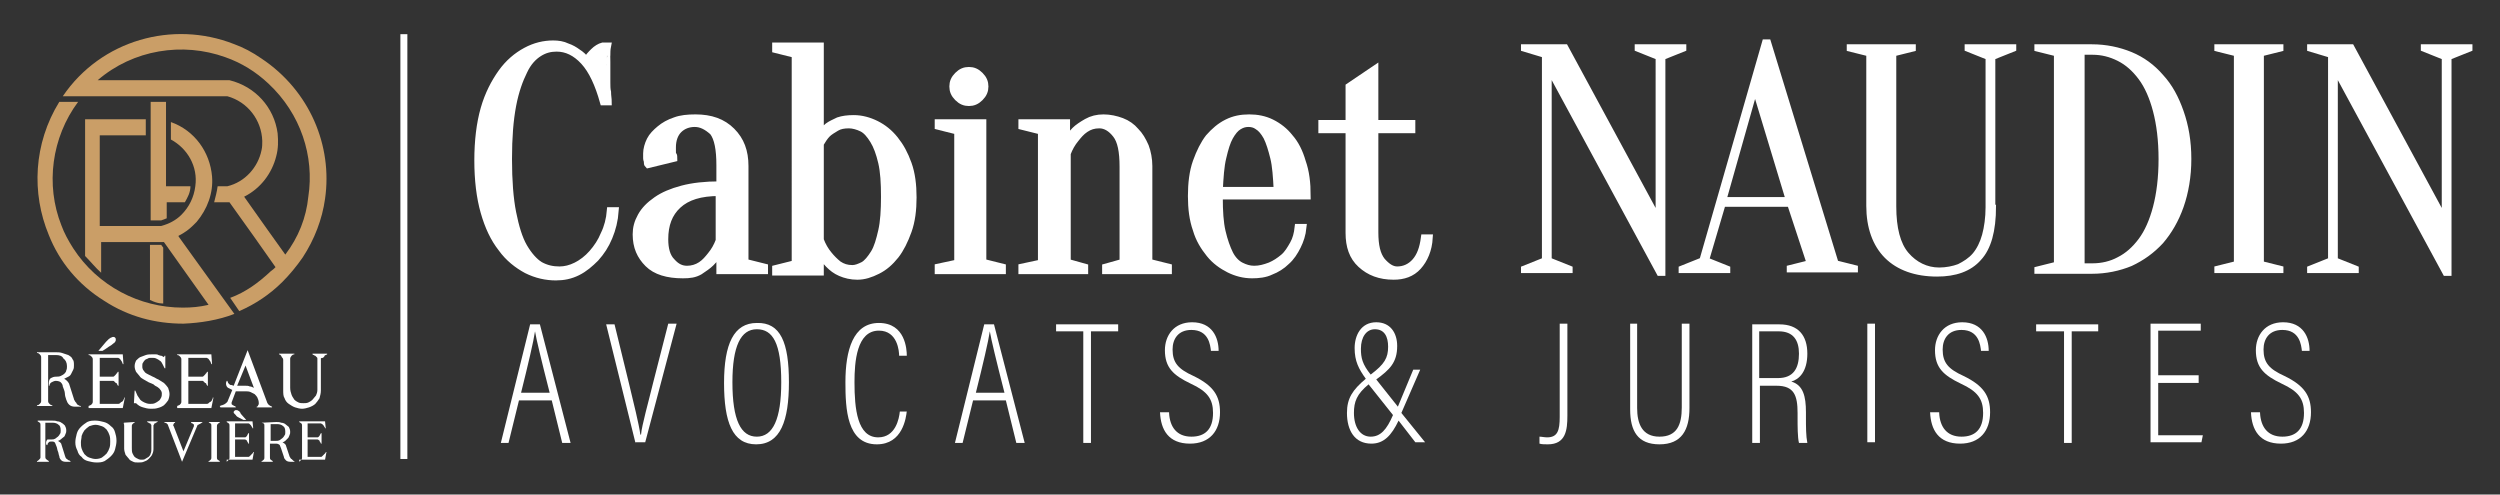 <?xml version="1.0" encoding="utf-8"?>
<!-- Generator: Adobe Illustrator 25.1.0, SVG Export Plug-In . SVG Version: 6.00 Build 0)  -->
<svg version="1.1" id="Calque_1" xmlns="http://www.w3.org/2000/svg" xmlns:xlink="http://www.w3.org/1999/xlink" x="0px" y="0px"
	 viewBox="0 0 358.4 70.9" style="enable-background:new 0 0 358.4 70.9;" xml:space="preserve">
<rect x="0" y="0" width="358.4" height="70.9" fill="#333333" stroke="none"/>
<style type="text/css">
	.st0{fill:#FFFFFF;}
	.st1{fill:#FFFFFF;stroke:#FFFFFF;stroke-miterlimit:10;}
	.st2{fill:#FFFFFF;stroke:#FFFFFF;stroke-width:0.5;stroke-miterlimit:10;}
	.st3{fill-rule:evenodd;clip-rule:evenodd;fill:#CA9E67;}
	.st4{fill:#CA9E67;}
	.st5{fill:none;stroke:#FFFFFF;stroke-miterlimit:10;}
</style>
<g>
	<path class="st0" d="M74.4,57.4l-1.5,6.1h-1.1l4.2-17h1.4l4.4,17h-1.2l-1.5-6.1H74.4z M78.8,56.3c-1.2-4.7-1.9-7.6-2.1-8.8h0
		c-0.2,1.4-1,4.8-2,8.8H78.8z"/>
	<path class="st0" d="M91.1,63.5l-4.2-17h1.2l2.1,8.6c0.6,2.5,1.4,5.7,1.6,7.2h0.1C92,61,93,57.5,93.6,55l2.2-8.6H97l-4.5,17H91.1z"
		/>
	<path class="st0" d="M113.1,54.8c0,5.5-1.2,8.9-4.7,8.9c-3.4,0-4.6-3.2-4.6-8.8c0-5.6,1.4-8.6,4.7-8.6
		C111.9,46.2,113.1,49.1,113.1,54.8z M105,54.8c0,5.4,1.2,7.8,3.5,7.8c2.3,0,3.5-2.5,3.5-7.8c0-5.6-1.2-7.6-3.5-7.6
		C106.2,47.2,105,49.6,105,54.8z"/>
	<path class="st0" d="M130,58.9c-0.1,1-0.6,4.8-4.3,4.8c-4.3,0-4.5-5.1-4.5-8.9c0-4.6,1.1-8.5,4.8-8.5c3.8,0,4,3.8,4,4.7h-1.1
		c0-0.6-0.2-3.6-2.9-3.6c-3.2,0-3.5,4.5-3.5,7.4c0,3.8,0.4,7.9,3.4,7.9c2.5,0,3-2.7,3.1-3.7H130z"/>
	<path class="st0" d="M139.5,57.4l-1.5,6.1h-1.1l4.2-17h1.4l4.4,17h-1.2l-1.5-6.1H139.5z M144,56.3c-1.2-4.7-1.9-7.6-2.1-8.8h0
		c-0.2,1.4-1,4.8-2,8.8H144z"/>
	<path class="st0" d="M155.3,47.5h-3.9v-1h8.9v1h-3.9v16h-1.1V47.5z"/>
	<path class="st0" d="M167.6,59.2c0.1,2,1.1,3.4,3.2,3.4c1.9,0,3.1-1,3.1-3.4c0-2-0.8-3.1-3.2-4.2c-2.5-1.2-3.7-2.3-3.7-4.8
		c0-2.1,1.3-4,3.9-4c2.9,0,3.8,2.2,3.8,4.1h-1.1c-0.1-0.8-0.3-3-2.8-3c-1.9,0-2.7,1.3-2.7,2.8c0,1.9,0.8,2.8,3,3.8
		c2.9,1.4,3.8,2.9,3.8,5.2c0,2.7-1.5,4.5-4.3,4.5c-3.1,0-4.2-2-4.3-4.5H167.6z"/>
	<path class="st0" d="M203.6,53l-2.7,6.2l3.4,4.2h-1.4l-2.4-3.1c-1,2.1-2.1,3.3-3.9,3.3c-2.4,0-3.5-1.9-3.5-4.4
		c0-2.1,0.8-3.3,2.7-4.9c-1-1.4-1.6-2.5-1.6-4.4c0-1.8,0.9-3.7,3.1-3.7c2,0,3,1.5,3,3.4c0,2.4-1.1,3.4-3,4.8l3.1,3.9l2.2-5.3H203.6z
		 M199.7,59.5l-3.5-4.4c-1.7,1.4-2.1,2.5-2.1,4.1c0,2,0.9,3.4,2.4,3.4C197.9,62.6,198.8,61.6,199.7,59.5z M195.1,50
		c0,1.3,0.2,2.2,1.4,3.7c2-1.5,2.5-2.4,2.5-4c0-1.4-0.5-2.5-1.9-2.5C195.9,47.2,195.1,48.3,195.1,50z"/>
	<path class="st0" d="M224.7,59.6c0,2-0.2,4.1-2.8,4.1c-0.4,0-0.9,0-1.2-0.1v-1c0.3,0,0.7,0.1,1.1,0.1c1.5,0,1.8-1,1.8-2.9V46.4h1.1
		V59.6z"/>
	<path class="st0" d="M234.7,46.4v12.1c0,2.2,0.7,4.1,3.2,4.1c2.5,0,3.2-1.7,3.2-4.2V46.4h1.1v12.1c0,3.1-1.1,5.2-4.3,5.2
		c-3.1,0-4.2-1.9-4.2-5V46.4H234.7z"/>
	<path class="st0" d="M252.3,55.3v8.2h-1.1v-17h3.9c2.7,0,4,1.6,4,4.2s-1.2,3.7-2.3,4c1.7,0.5,2.1,2.1,2.1,4.4v0.7
		c0,1.4,0,2.7,0.2,3.7h-1.2c-0.2-0.8-0.2-2.4-0.2-3.7v-0.6c0-2.5-0.5-3.9-3-3.9H252.3z M252.3,54.2h2.6c2.2,0,3-1.4,3-3.5
		c0-1.9-0.8-3.2-2.9-3.2h-2.8V54.2z"/>
	<path class="st0" d="M268.8,46.4v17h-1.1v-17H268.8z"/>
	<path class="st0" d="M278,59.2c0.1,2,1.1,3.4,3.2,3.4c1.9,0,3.1-1,3.1-3.4c0-2-0.8-3.1-3.2-4.2c-2.5-1.2-3.7-2.3-3.7-4.8
		c0-2.1,1.3-4,3.9-4c2.9,0,3.8,2.2,3.8,4.1H284c-0.1-0.8-0.3-3-2.8-3c-1.9,0-2.7,1.3-2.7,2.8c0,1.9,0.8,2.8,3,3.8
		c2.9,1.4,3.8,2.9,3.8,5.2c0,2.7-1.5,4.5-4.3,4.5c-3.1,0-4.2-2-4.3-4.5H278z"/>
	<path class="st0" d="M295.8,47.5h-3.9v-1h8.9v1H297v16h-1.1V47.5z"/>
	<path class="st0" d="M315.2,54.9h-5.8v7.5h6.4l-0.2,1h-7.3v-17h7.2v1h-6.1v6.4h5.8V54.9z"/>
	<path class="st0" d="M324,59.2c0.1,2,1.1,3.4,3.2,3.4c1.9,0,3.1-1,3.1-3.4c0-2-0.8-3.1-3.2-4.2c-2.5-1.2-3.7-2.3-3.7-4.8
		c0-2.1,1.3-4,3.9-4c2.9,0,3.8,2.2,3.8,4.1h-1.1c-0.1-0.8-0.3-3-2.8-3c-1.9,0-2.7,1.3-2.7,2.8c0,1.9,0.8,2.8,3,3.8
		c2.9,1.4,3.8,2.9,3.8,5.2c0,2.7-1.5,4.5-4.3,4.5c-3.1,0-4.2-2-4.3-4.5H324z"/>
</g>
<g>
	<path class="st1" d="M79.8,6.9c-0.9,0-1.7,0.2-2.5,0.7c-0.8,0.5-1.6,1.3-2.2,2.6c-0.6,1.2-1.2,2.8-1.6,4.9s-0.6,4.6-0.6,7.7
		s0.2,5.7,0.6,7.7c0.4,2,0.9,3.7,1.6,4.9c0.7,1.2,1.5,2.1,2.3,2.6c0.9,0.5,1.8,0.7,2.8,0.7c0.8,0,1.6-0.2,2.4-0.6
		c0.8-0.4,1.6-1,2.3-1.8c0.7-0.8,1.3-1.7,1.7-2.7c0.5-1,0.8-2.2,0.9-3.4h0.7c-0.1,1.4-0.4,2.6-0.9,3.8c-0.5,1.2-1.1,2.1-1.9,3
		c-0.8,0.8-1.6,1.5-2.6,2c-1,0.5-2,0.7-3.1,0.7c-1.4,0-2.8-0.3-4.2-1c-1.3-0.7-2.6-1.7-3.6-3.1c-1.1-1.4-1.9-3.1-2.5-5.2
		c-0.6-2.1-0.9-4.6-0.9-7.4s0.3-5.3,0.9-7.4c0.6-2.1,1.5-3.8,2.5-5.2s2.2-2.4,3.5-3.1c1.3-0.7,2.6-1,3.9-1c0.7,0,1.4,0.1,2,0.4
		c0.6,0.2,1.1,0.5,1.5,0.8c0.5,0.3,0.9,0.7,1.3,1.2c0.2-0.5,0.6-0.9,1-1.3c0.4-0.4,0.9-0.7,1.3-0.8h0.7c-0.1,0.5-0.1,0.9-0.1,1.4
		C87,8,87,8.5,87,8.9s0,0.9,0,1.4c0,0.5,0,1,0,1.5c0,0.5,0,1,0.1,1.4c0,0.5,0.1,1,0.1,1.4h-0.7c-0.7-2.5-1.6-4.5-2.8-5.8
		C82.5,7.5,81.2,6.9,79.8,6.9z"/>
	<path class="st1" d="M99.6,17.7c-0.9,0-1.7,0.3-2.3,0.9c-0.6,0.6-0.9,1.5-0.9,2.5c0,0.2,0,0.5,0,0.6c0,0.2,0,0.4,0.1,0.5
		s0.1,0.3,0.1,0.5l-3.7,0.9c-0.1-0.1-0.1-0.2-0.1-0.4c0-0.2-0.1-0.3-0.1-0.5c0-0.2,0-0.4,0-0.7c0-0.6,0.2-1.3,0.5-1.9
		c0.3-0.6,0.8-1.1,1.4-1.6c0.6-0.5,1.3-0.9,2.2-1.2c0.8-0.3,1.8-0.4,2.9-0.4c2.2,0,3.9,0.6,5.2,1.9c1.3,1.3,1.9,2.9,1.9,5v13.8
		l2.8,0.7v0.5h-6.4v-2.8c-0.3,0.6-0.8,1.2-1.3,1.7c-0.4,0.4-1,0.8-1.6,1.2c-0.7,0.4-1.4,0.5-2.4,0.5c-2.2,0-3.9-0.5-5-1.6
		s-1.7-2.4-1.7-4.2c0-0.9,0.2-1.7,0.7-2.6c0.5-0.9,1.2-1.6,2.2-2.3s2.2-1.2,3.7-1.6c1.5-0.4,3.3-0.6,5.4-0.6v-2.8
		c0-2.3-0.3-3.9-1-4.8C101.3,18.1,100.5,17.7,99.6,17.7z M103.1,27.6c-2.7,0-4.6,0.6-5.9,1.8c-1.3,1.2-1.9,2.8-1.9,4.9
		c0,1.4,0.3,2.5,1,3.2c0.7,0.8,1.4,1.1,2.2,1.1c0.7,0,1.4-0.2,2-0.6c0.6-0.4,1-0.9,1.4-1.4c0.5-0.6,0.9-1.3,1.2-2.1V27.6z"/>
	<path class="st1" d="M122.4,17c1.1,0,2.2,0.3,3.2,0.8c1,0.5,1.9,1.2,2.7,2.2c0.8,1,1.4,2.1,1.9,3.5c0.5,1.4,0.7,3,0.7,4.8
		c0,1.8-0.2,3.4-0.7,4.8c-0.5,1.4-1.1,2.6-1.8,3.5c-0.8,1-1.6,1.7-2.6,2.2s-1.9,0.8-2.9,0.8c-0.9,0-1.7-0.2-2.4-0.5
		s-1.2-0.7-1.7-1.2c-0.5-0.5-0.9-1.1-1.2-1.7v2.8h-6.4v-0.5l2.8-0.7V7.8l-2.8-0.7V6.6h6.4v12.7c0.3-0.4,0.6-0.8,1.1-1.2
		c0.4-0.3,0.9-0.5,1.5-0.8C120.8,17.1,121.5,17,122.4,17z M121.7,17.9c-0.7,0-1.3,0.1-1.8,0.4c-0.5,0.3-1,0.6-1.3,0.9
		c-0.4,0.4-0.7,0.9-1,1.4v13.8c0.3,0.8,0.7,1.5,1.2,2.1c0.4,0.5,0.9,1,1.4,1.4c0.6,0.4,1.2,0.6,2,0.6c0.5,0,1-0.2,1.6-0.5
		c0.5-0.3,1-0.9,1.5-1.7s0.8-1.9,1.1-3.2c0.3-1.3,0.4-3,0.4-4.9c0-2-0.1-3.6-0.4-4.9c-0.3-1.3-0.7-2.4-1.2-3.2
		c-0.5-0.8-1-1.4-1.6-1.7C123,18.1,122.3,17.9,121.7,17.9z"/>
	<path class="st1" d="M137.3,37.7V18.8l-2.8-0.7v-0.5h6.4v20l2.8,0.7v0.5h-9.2v-0.5L137.3,37.7z M141.2,12.4c0,0.6-0.2,1.1-0.7,1.6
		c-0.5,0.5-1,0.7-1.6,0.7c-0.6,0-1.1-0.2-1.6-0.7c-0.5-0.5-0.7-1-0.7-1.6c0-0.6,0.2-1.1,0.7-1.6c0.5-0.5,1-0.7,1.6-0.7
		c0.6,0,1.1,0.2,1.6,0.7C141,11.3,141.2,11.8,141.2,12.4z"/>
	<path class="st1" d="M149.3,37.7V18.8l-2.8-0.7v-0.5h6.4v2.8c0.3-0.6,0.7-1.2,1.2-1.7c0.4-0.4,1-0.8,1.7-1.2
		c0.7-0.4,1.5-0.6,2.4-0.6s1.8,0.2,2.6,0.5c0.8,0.3,1.5,0.8,2,1.4c0.6,0.6,1,1.3,1.4,2.2c0.3,0.8,0.5,1.8,0.5,2.8v13.8l2.8,0.7v0.5
		h-9v-0.5l2.5-0.7V23.9c0-2.2-0.3-3.7-1-4.6c-0.7-0.9-1.5-1.4-2.4-1.4c-0.8,0-1.4,0.2-2,0.6c-0.6,0.4-1,0.9-1.4,1.4
		c-0.5,0.6-0.9,1.3-1.2,2.1v15.6l2.5,0.7v0.5h-9v-0.5L149.3,37.7z"/>
	<path class="st1" d="M174.8,28.3c0,2,0.1,3.6,0.4,4.9c0.3,1.3,0.7,2.4,1.1,3.2s1,1.4,1.6,1.7c0.6,0.3,1.2,0.5,1.9,0.5
		c0.8,0,1.5-0.2,2.3-0.5c0.7-0.3,1.3-0.7,1.9-1.2s1-1.2,1.4-1.9c0.4-0.7,0.6-1.5,0.7-2.4h0.7c-0.1,1-0.4,1.9-0.8,2.7
		s-0.9,1.6-1.6,2.2c-0.6,0.6-1.4,1.1-2.2,1.4c-0.8,0.4-1.8,0.5-2.7,0.5c-1.2,0-2.3-0.3-3.3-0.8c-1-0.5-2-1.2-2.8-2.2
		c-0.8-1-1.5-2.1-1.9-3.5c-0.5-1.4-0.7-3-0.7-4.8c0-1.8,0.2-3.5,0.7-4.9c0.5-1.4,1.1-2.6,1.8-3.5c0.8-0.9,1.6-1.6,2.6-2.1
		c1-0.5,2-0.7,3.2-0.7c1.1,0,2.2,0.2,3.2,0.7c1,0.5,1.9,1.2,2.6,2.1c0.8,0.9,1.4,2.1,1.8,3.5c0.5,1.4,0.7,3,0.7,4.9H174.8z
		 M179,17.7c-0.5,0-0.9,0.1-1.4,0.4s-0.9,0.8-1.3,1.5c-0.4,0.7-0.7,1.7-1,3c-0.3,1.2-0.4,2.8-0.5,4.7h8.3c-0.1-1.9-0.2-3.5-0.5-4.7
		s-0.6-2.2-1-3c-0.4-0.7-0.8-1.2-1.3-1.5C179.9,17.8,179.4,17.7,179,17.7z"/>
	<path class="st1" d="M202.4,17.7v0.9h-5.3v14.7c0,1.9,0.3,3.2,1,4.1c0.7,0.8,1.4,1.3,2.2,1.3c1,0,1.9-0.4,2.6-1.2
		c0.7-0.8,1.1-1.9,1.3-3.4h0.7c-0.1,1.7-0.7,3.1-1.6,4.1c-0.9,1-2.1,1.4-3.5,1.4c-2,0-3.5-0.6-4.7-1.7c-1.2-1.1-1.7-2.6-1.7-4.5
		V18.6h-3.9v-0.9h3.9v-5.3l3.7-2.5v7.8H202.4z"/>
	<path class="st2" d="M237.6,8.3l-3-1.2V6.6h6.9v0.5l-3,1.2v31h-0.7l-15.6-28.8v26.7l3,1.2v0.5h-6.9v-0.5l3-1.2V8l-3-0.9V6.6h6.2
		l13.1,24.2V8.3z"/>
	<path class="st2" d="M256.5,29.4h-9.4l-2.3,7.8l3,1.2v0.5h-6.9v-0.5l3-1.2l9-31.3h0.7l9.7,31.7l2.8,0.7v0.5h-9.7v-0.5l2.8-0.7
		L256.5,29.4z M247.3,28.5h8.9l-4.6-15.2L247.3,28.5z"/>
	<path class="st2" d="M285.9,29.6c0,3.5-0.7,6-2.1,7.5c-1.4,1.6-3.5,2.3-6.1,2.3c-3.1,0-5.6-0.9-7.3-2.6c-1.7-1.7-2.6-4.2-2.6-7.3
		V7.8L265,7.1V6.6h9.4v0.5l-2.8,0.7v21.8c0,3.1,0.6,5.4,1.8,6.8s2.8,2.2,4.6,2.2c1,0,2-0.2,2.8-0.5c0.8-0.4,1.6-0.9,2.2-1.6
		c0.6-0.7,1.1-1.7,1.4-2.8c0.3-1.1,0.5-2.5,0.5-4V8.3l-3-1.2V6.6h6.9v0.5l-3,1.2V29.6z"/>
	<path class="st2" d="M299.9,6.6c2,0,3.9,0.4,5.6,1.1c1.7,0.7,3.2,1.8,4.4,3.2c1.3,1.4,2.2,3.1,2.9,5.1c0.7,2,1.1,4.2,1.1,6.8
		c0,2.5-0.4,4.8-1.1,6.8c-0.7,2-1.7,3.7-2.9,5.1c-1.3,1.4-2.7,2.4-4.4,3.2c-1.7,0.7-3.6,1.1-5.6,1.1h-8v-0.5l2.8-0.7V7.8l-2.8-0.7
		V6.6H299.9z M298.6,7.6v30.4h1.4c1.3,0,2.6-0.3,3.7-0.9c1.2-0.6,2.2-1.5,3.1-2.7s1.6-2.8,2.1-4.7c0.5-1.9,0.8-4.2,0.8-6.9
		s-0.3-5-0.8-6.9c-0.5-1.9-1.2-3.5-2.1-4.7c-0.9-1.2-1.9-2.1-3.1-2.7c-1.2-0.6-2.4-0.9-3.7-0.9H298.6z"/>
	<path class="st2" d="M324.3,37.7l2.8,0.7v0.5h-9.4v-0.5l2.8-0.7V7.8l-2.8-0.7V6.6h9.4v0.5l-2.8,0.7V37.7z"/>
	<path class="st2" d="M350.3,8.3l-3-1.2V6.6h6.9v0.5l-3,1.2v31h-0.7l-15.6-28.8v26.7l3,1.2v0.5H331v-0.5l3-1.2V8l-3-0.9V6.6h6.2
		l13.1,24.2V8.3z"/>
</g>
<g>
	<g>
		<g>
			<path class="st0" d="M5.9,57.5v-6.3c0-0.2-0.1-0.3-0.2-0.4c-0.1-0.1-0.2-0.2-0.4-0.2v-0.1H8c0.3,0,0.6,0,0.9,0.1
				c0.3,0.1,0.6,0.2,0.9,0.3c0.3,0.2,0.5,0.3,0.6,0.6c0.2,0.2,0.2,0.5,0.2,0.9c0,0.2,0,0.4-0.1,0.6s-0.2,0.4-0.3,0.6S10,53.9,9.8,54
				c-0.2,0.1-0.4,0.2-0.6,0.3c0.2,0.1,0.3,0.2,0.4,0.3c0.1,0.1,0.2,0.2,0.3,0.4l0.7,2.2c0,0.1,0.1,0.2,0.2,0.4
				c0.1,0.1,0.2,0.2,0.2,0.3c0.1,0.1,0.2,0.2,0.3,0.2c0.1,0.1,0.2,0.1,0.3,0.1v0.1h-0.9c-0.3,0-0.6-0.1-0.8-0.3
				c-0.2-0.2-0.3-0.4-0.4-0.7c-0.1-0.3-0.2-0.6-0.2-0.9S9.1,55.7,9,55.4C9,55.2,8.9,55,8.7,54.8c-0.1-0.1-0.4-0.2-0.7-0.2
				c-0.2,0-0.4,0.1-0.6,0.2c-0.2,0.1-0.3,0.3-0.3,0.5l-0.1,0C7,55.2,7,55.1,7,54.9c0-0.3,0.1-0.6,0.3-0.7C7.5,54.1,7.7,54,8,54
				c0.2,0,0.5,0,0.7-0.1c0.2-0.1,0.4-0.2,0.5-0.3s0.3-0.3,0.3-0.5c0.1-0.2,0.1-0.4,0.1-0.6c0-0.5-0.2-0.9-0.5-1.1
				C8.9,51,8.5,50.9,8,50.9H6.9v6.6c0,0.2,0.1,0.3,0.2,0.4c0.1,0.1,0.2,0.2,0.4,0.2v0.1H5.3v-0.1c0.2,0,0.3-0.1,0.4-0.2
				C5.8,57.8,5.9,57.7,5.9,57.5z"/>
			<path class="st0" d="M12.7,58.3v-0.1c0.2-0.1,0.3-0.1,0.4-0.2c0.1-0.1,0.2-0.2,0.2-0.4v-6.1c0-0.2-0.1-0.3-0.2-0.4
				c-0.1-0.1-0.2-0.2-0.4-0.2v-0.1h4.9l0.1,1.4h-0.1c0-0.1-0.1-0.2-0.1-0.3c-0.1-0.1-0.1-0.2-0.2-0.3c-0.1-0.1-0.1-0.2-0.2-0.2
				c-0.1-0.1-0.2-0.1-0.2-0.1h-2.6v2.7h1.9c0.1,0,0.1,0,0.2-0.1c0.1-0.1,0.1-0.1,0.2-0.2c0.1-0.1,0.1-0.2,0.2-0.2
				c0-0.1,0.1-0.2,0.1-0.2H17v2h-0.1c0-0.1-0.1-0.1-0.1-0.2c0-0.1-0.1-0.2-0.2-0.2c-0.1-0.1-0.1-0.1-0.2-0.2
				c-0.1-0.1-0.1-0.1-0.2-0.1h-1.9v3.3h2.6c0.1,0,0.2,0,0.3-0.1c0.1-0.1,0.2-0.2,0.3-0.2c0.1-0.1,0.2-0.2,0.2-0.3
				c0.1-0.1,0.1-0.2,0.1-0.3h0.1l-0.3,1.5H12.7z M14.7,50.3h-0.6l1.1-1.3c0.1-0.1,0.1-0.1,0.2-0.2c0.1-0.1,0.1-0.1,0.2-0.2
				c0.1-0.1,0.2-0.1,0.3-0.2c0.1,0,0.2-0.1,0.3-0.1c0.1,0,0.2,0,0.3,0.1c0.1,0.1,0.1,0.2,0.1,0.3c0,0.1,0,0.2-0.1,0.3
				c-0.1,0.1-0.1,0.2-0.2,0.2c-0.2,0.2-0.5,0.4-0.7,0.5C15.2,50,15,50.1,14.7,50.3z"/>
			<path class="st0" d="M19.3,57.8h-0.1l0.1-1.8h0.1c0.1,0.2,0.2,0.5,0.3,0.7s0.3,0.4,0.4,0.6c0.2,0.2,0.4,0.3,0.6,0.4
				c0.2,0.1,0.5,0.2,0.8,0.2c0.2,0,0.5,0,0.7-0.1c0.2-0.1,0.4-0.2,0.5-0.3c0.2-0.1,0.3-0.3,0.4-0.5c0.1-0.2,0.1-0.4,0.1-0.6
				c0-0.2-0.1-0.4-0.2-0.5c-0.1-0.2-0.3-0.3-0.4-0.4c-0.2-0.1-0.4-0.2-0.6-0.4c-0.2-0.1-0.5-0.2-0.7-0.3c-0.2-0.1-0.5-0.3-0.7-0.4
				c-0.2-0.1-0.5-0.3-0.6-0.5c-0.2-0.2-0.3-0.4-0.5-0.6c-0.1-0.2-0.2-0.5-0.2-0.8c0-0.3,0.1-0.6,0.2-0.8c0.2-0.2,0.4-0.4,0.6-0.5
				c0.3-0.1,0.5-0.2,0.8-0.3c0.3-0.1,0.6-0.1,0.9-0.1c0.2,0,0.4,0,0.5,0c0.1,0,0.3,0,0.4,0.1c0.1,0,0.2,0.1,0.4,0.1
				c0.1,0,0.2,0.1,0.4,0.2l0.1-0.2h0.1v1.8h-0.1c-0.1-0.2-0.2-0.4-0.3-0.6c-0.1-0.2-0.2-0.4-0.4-0.5c-0.1-0.1-0.3-0.2-0.5-0.3
				c-0.2-0.1-0.4-0.1-0.7-0.1c-0.2,0-0.4,0-0.5,0.1c-0.2,0.1-0.3,0.1-0.4,0.2c-0.1,0.1-0.2,0.2-0.3,0.4c-0.1,0.1-0.1,0.3-0.1,0.5
				c0,0.2,0,0.3,0.1,0.5c0.1,0.1,0.2,0.3,0.3,0.4c0.1,0.1,0.3,0.2,0.5,0.3c0.2,0.1,0.4,0.2,0.6,0.3c0.3,0.1,0.5,0.3,0.8,0.4
				c0.3,0.2,0.5,0.3,0.8,0.5c0.2,0.2,0.4,0.4,0.6,0.7c0.1,0.3,0.2,0.6,0.2,0.9s-0.1,0.7-0.2,0.9c-0.2,0.3-0.4,0.5-0.6,0.7
				c-0.3,0.2-0.5,0.3-0.9,0.4c-0.3,0.1-0.6,0.1-1,0.1c-0.4,0-0.8-0.1-1.1-0.2c-0.4-0.1-0.7-0.3-1-0.6L19.3,57.8z"/>
			<path class="st0" d="M25.4,58.3v-0.1c0.2-0.1,0.3-0.1,0.4-0.2c0.1-0.1,0.2-0.2,0.2-0.4v-6.1c0-0.2-0.1-0.3-0.2-0.4
				c-0.1-0.1-0.2-0.2-0.4-0.2v-0.1h4.9l0.1,1.4h-0.1c0-0.1-0.1-0.2-0.1-0.3c-0.1-0.1-0.1-0.2-0.2-0.3c-0.1-0.1-0.1-0.2-0.2-0.2
				c-0.1-0.1-0.2-0.1-0.2-0.1H27v2.7H29c0.1,0,0.1,0,0.2-0.1s0.1-0.1,0.2-0.2c0.1-0.1,0.1-0.2,0.2-0.2c0-0.1,0.1-0.2,0.1-0.2h0.1v2
				h-0.1c0-0.1-0.1-0.1-0.1-0.2c0-0.1-0.1-0.2-0.2-0.2c-0.1-0.1-0.1-0.1-0.2-0.2c-0.1-0.1-0.1-0.1-0.2-0.1H27v3.3h2.6
				c0.1,0,0.2,0,0.3-0.1c0.1-0.1,0.2-0.2,0.3-0.2c0.1-0.1,0.2-0.2,0.2-0.3c0.1-0.1,0.1-0.2,0.1-0.3h0.1l-0.3,1.5H25.4z"/>
			<path class="st0" d="M31.5,58.2L31.5,58.2c0.1,0,0.2-0.1,0.3-0.1c0.1,0,0.2-0.1,0.3-0.1c0.1-0.1,0.2-0.1,0.3-0.2
				c0.1-0.1,0.1-0.1,0.2-0.2l0.7-1.7c-0.2-0.1-0.4-0.2-0.6-0.3c-0.2-0.1-0.3-0.4-0.3-0.6c0-0.1,0-0.2,0.1-0.4h0.1
				c0,0.1,0.1,0.2,0.1,0.3c0.1,0.1,0.1,0.1,0.2,0.2c0.1,0.1,0.2,0.1,0.3,0.1c0.1,0,0.2,0.1,0.3,0.1l2-5.1l2.8,7.5
				c0,0.1,0.1,0.1,0.1,0.2c0.1,0.1,0.1,0.1,0.2,0.2c0.1,0,0.1,0.1,0.2,0.1c0.1,0,0.1,0.1,0.2,0.1l0,0.1h-2.2l0-0.1
				c0.1,0,0.2-0.1,0.2-0.2c0.1-0.1,0.1-0.2,0.1-0.3c0-0.3-0.1-0.6-0.2-0.8c-0.1-0.2-0.3-0.4-0.4-0.5c-0.2-0.1-0.4-0.2-0.6-0.3
				c-0.2-0.1-0.5-0.1-0.7-0.1c-0.3,0-0.5,0-0.7,0c-0.2,0-0.5,0-0.7,0l-0.6,1.6c0,0.1,0,0.1,0,0.2c0,0.1,0.1,0.1,0.2,0.2
				c0.1,0,0.1,0.1,0.2,0.1c0.1,0,0.1,0.1,0.2,0.1l0,0.1h-2.2L31.5,58.2z M36.4,55.6l-1.2-3.2L34,55.3c0.2,0,0.4,0,0.6,0
				c0.2,0,0.4,0,0.6,0c0.2,0,0.4,0,0.6,0.1C36,55.4,36.2,55.5,36.4,55.6z"/>
			<path class="st0" d="M40,50.8v-0.1h2.2v0.1c-0.2,0-0.3,0.1-0.4,0.2c-0.1,0.1-0.2,0.3-0.2,0.4v4.2c0,0.4,0.1,0.7,0.2,1
				s0.3,0.5,0.4,0.7c0.2,0.2,0.4,0.3,0.6,0.4c0.2,0.1,0.5,0.1,0.7,0.1c0.2,0,0.5,0,0.7-0.1c0.2-0.1,0.4-0.2,0.6-0.4
				c0.2-0.2,0.3-0.4,0.5-0.6c0.1-0.2,0.2-0.5,0.2-0.8v-4.5c0-0.1,0-0.1-0.1-0.2c-0.1-0.1-0.1-0.1-0.2-0.2C45.1,51,45,50.9,45,50.9
				c-0.1,0-0.2-0.1-0.2-0.1v-0.1h2.1v0.1c-0.1,0-0.1,0.1-0.2,0.1c-0.1,0-0.2,0.1-0.2,0.2c-0.1,0.1-0.1,0.1-0.2,0.2
				C46,51.3,46,51.4,46,51.4V56c0,0.4-0.1,0.7-0.2,1.1c-0.2,0.3-0.4,0.6-0.6,0.8s-0.6,0.4-0.9,0.5c-0.3,0.1-0.7,0.2-1,0.2
				c-0.3,0-0.7-0.1-1-0.2c-0.3-0.1-0.6-0.3-0.9-0.5c-0.3-0.2-0.5-0.5-0.6-0.8c-0.2-0.3-0.2-0.7-0.2-1.2v-4.3c0-0.2-0.1-0.3-0.2-0.4
				C40.3,50.9,40.1,50.8,40,50.8z"/>
		</g>
		<g>
			<path class="st0" d="M5.8,65.6v-4.7c0-0.1,0-0.2-0.1-0.3c-0.1-0.1-0.2-0.1-0.3-0.2v-0.1h2.1c0.2,0,0.5,0,0.7,0.1
				c0.2,0,0.5,0.1,0.6,0.2c0.2,0.1,0.4,0.3,0.5,0.4c0.1,0.2,0.2,0.4,0.2,0.7c0,0.2,0,0.3-0.1,0.5c-0.1,0.2-0.1,0.3-0.2,0.4
				S8.9,62.8,8.7,63c-0.1,0.1-0.3,0.2-0.4,0.2c0.1,0.1,0.2,0.1,0.3,0.2c0.1,0.1,0.2,0.2,0.2,0.3l0.5,1.6c0,0.1,0.1,0.2,0.1,0.3
				c0.1,0.1,0.1,0.2,0.2,0.2C9.7,65.9,9.8,66,9.9,66c0.1,0,0.1,0.1,0.2,0.1v0.1H9.4c-0.3,0-0.5-0.1-0.6-0.2
				c-0.1-0.1-0.3-0.3-0.3-0.6c-0.1-0.2-0.1-0.5-0.2-0.7c-0.1-0.2-0.1-0.5-0.2-0.7c-0.1-0.2-0.1-0.3-0.2-0.5s-0.3-0.2-0.5-0.2
				c-0.2,0-0.3,0-0.4,0.1c-0.1,0.1-0.2,0.2-0.2,0.4l-0.1,0c-0.1-0.1-0.1-0.2-0.1-0.3c0-0.2,0.1-0.4,0.2-0.5C7,63,7.2,63,7.4,63
				c0.2,0,0.3,0,0.5-0.1c0.1-0.1,0.3-0.2,0.4-0.3c0.1-0.1,0.2-0.2,0.3-0.4c0.1-0.1,0.1-0.3,0.1-0.5c0-0.4-0.1-0.7-0.3-0.8
				c-0.2-0.2-0.5-0.3-0.9-0.3H6.5v4.9c0,0.1,0,0.2,0.1,0.3C6.8,66,6.9,66,7,66.1v0.1H5.3v-0.1c0.1,0,0.2-0.1,0.3-0.2
				C5.7,65.8,5.8,65.7,5.8,65.6z"/>
			<path class="st0" d="M10.8,63.4c0-0.4,0.1-0.8,0.2-1.2c0.1-0.4,0.3-0.7,0.6-1c0.3-0.3,0.6-0.5,0.9-0.7c0.4-0.2,0.8-0.2,1.2-0.2
				c0.4,0,0.8,0.1,1.2,0.2c0.4,0.1,0.7,0.3,1,0.6c0.3,0.2,0.5,0.5,0.6,0.9c0.1,0.3,0.2,0.7,0.2,1.2c0,0.4-0.1,0.8-0.2,1.2
				c-0.1,0.4-0.3,0.7-0.6,1c-0.3,0.3-0.6,0.5-0.9,0.7c-0.4,0.2-0.8,0.2-1.2,0.2c-0.4,0-0.8-0.1-1.2-0.2c-0.4-0.1-0.7-0.3-0.9-0.6
				c-0.3-0.2-0.5-0.5-0.6-0.9C10.9,64.2,10.8,63.9,10.8,63.4z M11.6,63.4c0,0.3,0,0.6,0.1,0.9c0.1,0.3,0.2,0.5,0.4,0.8
				c0.2,0.2,0.4,0.4,0.7,0.5c0.3,0.1,0.6,0.2,0.9,0.2c0.4,0,0.7-0.1,0.9-0.2c0.3-0.2,0.5-0.4,0.7-0.6c0.2-0.3,0.3-0.5,0.4-0.8
				c0.1-0.3,0.1-0.6,0.1-0.9c0-0.3,0-0.6-0.1-0.9c-0.1-0.3-0.2-0.5-0.4-0.8c-0.2-0.2-0.4-0.4-0.7-0.5c-0.3-0.1-0.6-0.2-0.9-0.2
				c-0.3,0-0.6,0.1-0.9,0.2c-0.3,0.2-0.5,0.4-0.7,0.6c-0.2,0.3-0.3,0.5-0.4,0.8C11.7,62.8,11.6,63.1,11.6,63.4z"/>
			<path class="st0" d="M17.7,60.6L17.7,60.6l1.6-0.1v0.1c-0.1,0-0.2,0.1-0.3,0.2c-0.1,0.1-0.1,0.2-0.1,0.3v3.1c0,0.3,0,0.6,0.1,0.8
				s0.2,0.4,0.3,0.5c0.1,0.1,0.3,0.2,0.5,0.3c0.2,0.1,0.3,0.1,0.5,0.1c0.2,0,0.4,0,0.5-0.1c0.2-0.1,0.3-0.2,0.5-0.3
				c0.1-0.1,0.3-0.3,0.3-0.5c0.1-0.2,0.1-0.4,0.1-0.6V61c0-0.1,0-0.1-0.1-0.2c0-0.1-0.1-0.1-0.1-0.1c-0.1,0-0.1-0.1-0.2-0.1
				c-0.1,0-0.1-0.1-0.2-0.1v-0.1h1.5v0.1c-0.1,0-0.1,0-0.2,0.1c-0.1,0-0.1,0.1-0.2,0.1c-0.1,0-0.1,0.1-0.1,0.1
				c0,0.1-0.1,0.1-0.1,0.2v3.4c0,0.3-0.1,0.6-0.2,0.8c-0.1,0.2-0.3,0.4-0.5,0.6s-0.4,0.3-0.7,0.4c-0.2,0.1-0.5,0.1-0.8,0.1
				c-0.3,0-0.5,0-0.7-0.1c-0.2-0.1-0.5-0.2-0.6-0.4c-0.2-0.2-0.3-0.4-0.5-0.6c-0.1-0.3-0.2-0.6-0.2-0.9V61c0-0.1,0-0.2-0.1-0.3
				C17.9,60.7,17.8,60.6,17.7,60.6z"/>
			<path class="st0" d="M23.5,60.5h1.6l0,0.1c-0.1,0-0.2,0.1-0.2,0.2c-0.1,0.1-0.1,0.2,0,0.3l1.4,3.6l1.5-3.6c0-0.1,0-0.1,0-0.2
				c0-0.1-0.1-0.1-0.1-0.1c0,0-0.1-0.1-0.1-0.1c-0.1,0-0.1,0-0.2-0.1l0-0.1h1.6l0,0.1c-0.1,0-0.1,0-0.2,0.1c-0.1,0-0.1,0.1-0.2,0.1
				c-0.1,0-0.1,0.1-0.2,0.1c-0.1,0-0.1,0.1-0.1,0.1l-2.2,5.2L24.1,61c0-0.1-0.1-0.2-0.2-0.3C23.7,60.6,23.6,60.6,23.5,60.5
				L23.5,60.5z"/>
			<path class="st0" d="M29.9,60.5h1.6v0.1c-0.1,0-0.2,0.1-0.3,0.2c-0.1,0.1-0.1,0.2-0.1,0.3v4.5c0,0.1,0,0.2,0.1,0.3
				c0.1,0.1,0.2,0.1,0.3,0.2v0.1h-1.6v-0.1c0.1,0,0.2-0.1,0.3-0.2c0.1-0.1,0.1-0.2,0.1-0.3V61c0-0.1,0-0.2-0.1-0.3
				C30.1,60.7,30,60.6,29.9,60.5L29.9,60.5z"/>
			<path class="st0" d="M32.5,66.2L32.5,66.2c0.1-0.1,0.2-0.2,0.3-0.3c0.1-0.1,0.1-0.2,0.1-0.3V61c0-0.1,0-0.2-0.1-0.3
				c-0.1-0.1-0.2-0.1-0.3-0.2v-0.1h3.7l0.1,1h-0.1c0-0.1,0-0.1-0.1-0.2c0-0.1-0.1-0.1-0.1-0.2c-0.1-0.1-0.1-0.1-0.2-0.2
				s-0.1-0.1-0.2-0.1h-1.9v2h1.4c0.1,0,0.1,0,0.2-0.1c0,0,0.1-0.1,0.1-0.1c0-0.1,0.1-0.1,0.1-0.2c0-0.1,0.1-0.1,0.1-0.2h0.1v1.5
				h-0.1c0-0.1,0-0.1-0.1-0.2c0-0.1-0.1-0.1-0.1-0.2c0-0.1-0.1-0.1-0.1-0.1c0,0-0.1-0.1-0.2-0.1h-1.4v2.5h1.9c0.1,0,0.1,0,0.2-0.1
				c0.1-0.1,0.1-0.1,0.2-0.2c0.1-0.1,0.1-0.1,0.2-0.2c0.1-0.1,0.1-0.1,0.1-0.2h0.1l-0.2,1.1H32.5z M34.9,60.2
				c-0.2-0.1-0.4-0.2-0.6-0.3c-0.2-0.1-0.4-0.2-0.5-0.4c-0.1-0.1-0.1-0.1-0.2-0.2c-0.1-0.1-0.1-0.1-0.1-0.2c0-0.1,0-0.1,0.1-0.2
				c0.1-0.1,0.1-0.1,0.2-0.1c0.1,0,0.1,0,0.2,0c0.1,0,0.1,0.1,0.2,0.1c0.1,0,0.1,0.1,0.2,0.2c0.1,0.1,0.1,0.1,0.1,0.2l0.8,0.9H34.9z
				"/>
			<path class="st0" d="M37.5,60.6L37.5,60.6l2.1-0.1c0.2,0,0.5,0,0.7,0.1c0.2,0,0.5,0.1,0.6,0.2s0.4,0.3,0.5,0.4
				c0.1,0.2,0.2,0.4,0.2,0.7c0,0.2,0,0.3-0.1,0.5c-0.1,0.2-0.1,0.3-0.2,0.4c-0.1,0.1-0.2,0.2-0.4,0.4c-0.1,0.1-0.3,0.2-0.4,0.2
				c0.1,0.1,0.2,0.1,0.3,0.2c0.1,0.1,0.2,0.2,0.2,0.3l0.5,1.5c0,0.1,0.1,0.1,0.1,0.2c0.1,0.1,0.1,0.2,0.2,0.2
				c0.1,0.1,0.1,0.1,0.2,0.2s0.1,0.1,0.2,0.1v0.1h-0.6c-0.3,0-0.5-0.1-0.6-0.2c-0.1-0.1-0.3-0.3-0.3-0.5l-0.4-1.2
				c-0.1-0.2-0.1-0.3-0.2-0.5c-0.1-0.1-0.3-0.2-0.5-0.2h-0.9v2c0,0.1,0,0.2,0.1,0.3c0.1,0.1,0.2,0.1,0.3,0.2v0.1h-1.6v-0.1
				c0.1,0,0.2-0.1,0.3-0.2c0.1-0.1,0.1-0.2,0.1-0.3V61c0-0.1,0-0.2-0.1-0.3C37.7,60.7,37.6,60.6,37.5,60.6z M38.7,63.2h0.9
				c0.2,0,0.3,0,0.5-0.1c0.1-0.1,0.3-0.2,0.4-0.3c0.1-0.1,0.2-0.2,0.3-0.4c0.1-0.1,0.1-0.3,0.1-0.5c0-0.4-0.1-0.7-0.3-0.8
				c-0.2-0.2-0.5-0.3-0.9-0.3h-0.9V63.2z"/>
			<path class="st0" d="M42.9,66.2L42.9,66.2c0.1-0.1,0.2-0.2,0.3-0.3c0.1-0.1,0.1-0.2,0.1-0.3V61c0-0.1,0-0.2-0.1-0.3
				c-0.1-0.1-0.2-0.1-0.3-0.2v-0.1h3.7l0.1,1h-0.1c0-0.1,0-0.1-0.1-0.2c0-0.1-0.1-0.1-0.1-0.2c-0.1-0.1-0.1-0.1-0.2-0.2
				c-0.1,0-0.1-0.1-0.2-0.1h-1.9v2h1.4c0.1,0,0.1,0,0.2-0.1c0,0,0.1-0.1,0.1-0.1c0-0.1,0.1-0.1,0.1-0.2c0-0.1,0.1-0.1,0.1-0.2h0.1
				v1.5H46c0-0.1,0-0.1-0.1-0.2c0-0.1-0.1-0.1-0.1-0.2c0-0.1-0.1-0.1-0.1-0.1c0,0-0.1-0.1-0.2-0.1h-1.4v2.5H46c0.1,0,0.1,0,0.2-0.1
				c0.1-0.1,0.1-0.1,0.2-0.2c0.1-0.1,0.1-0.1,0.2-0.2c0.1-0.1,0.1-0.1,0.1-0.2h0.1l-0.2,1.1H42.9z"/>
		</g>
	</g>
</g>
<g>
	<g>
		<path class="st3" d="M27.9,37.1l-2.3-3.2v-0.1c0.8-0.4,1.5-0.9,2.1-1.5c0.2-0.2,0.3-0.3,0.5-0.5c1.5-1.8,2.4-4.1,2.2-6.5
			c-0.3-3.5-2.5-6.6-5.9-7.8V20c2.4,1.3,3.9,3.9,3.5,6.7c-0.2,1.6-0.9,3-2,4.1c-0.8,0.8-1.8,1.3-2.9,1.6h-4.4h-4.4v-6.7v-6.3H17h3.9
			v-2.3h-7.1h-1.6v8.3v11.3c0.8,0.8,1.5,1.7,2.3,2.4v-4.4h4.3h1.4h3.3l2.7,3.8l3.7,5.2c-1.3,0.3-2.4,0.4-3.7,0.4
			c-6.2,0-12.2-3.1-15.7-8.5c-0.7-1.1-1.3-2.2-1.7-3.3c-2.3-5.8-1.4-12.6,2.4-17.7H8.5c-3.7,6-4,13.1-1.5,19.1
			c1.5,3.8,4.2,7.1,7.9,9.4c3.5,2.3,7.4,3.3,11.4,3.3c2.4-0.1,5-0.5,7.3-1.4L27.9,37.1z"/>
		<path class="st3" d="M21.6,14.6v17h1.5c0.3-0.1,0.5-0.2,0.8-0.3v-2.3h2.6c0.4-0.7,0.8-1.4,0.8-2.3h-3.5V14.6H21.6z"/>
		<path class="st3" d="M37.5,8.4c-1.3-0.9-2.6-1.6-4-2.1C24.8,2.9,14.5,5.7,9,13.8h2.8h12.1h3.9h2.8h2c2.9,0.8,4.9,3.4,5,6.4
			c0,0.4,0,0.9-0.1,1.3c-0.5,2.5-2.4,4.6-4.9,5.2h-1.4c-0.1,0.8-0.3,1.5-0.5,2.3h2.2l3.5,4.9l3.1,4.4c-0.2,0.2-0.4,0.4-0.7,0.6
			c-1.7,1.6-3.6,3-5.8,3.8l1.3,1.9c2.3-1,4.4-2.4,6.2-4.2c1-1,2-2.2,2.9-3.5c1.7-2.6,2.8-5.5,3.2-8.4C47.7,20.9,44.4,13,37.5,8.4z
			 M40.9,36.5L38.4,33L35,28.2c2.4-1.2,4-3.4,4.6-5.8c0.3-1.1,0.3-2.2,0.2-3.3c-0.5-3.7-3.2-6.7-6.9-7.6h-6H14
			c5.1-4.4,12.2-5.5,18.3-3.3c2.3,0.8,4.4,2.1,6.2,3.8c4.6,4.3,6.6,10.4,5.7,16.2C43.9,31.2,42.8,34,40.9,36.5z"/>
	</g>
	<path class="st4" d="M21.6,35.1h1.5l0.3,0.4v8c0,0-0.7,0.1-1.9-0.5V35.1z"/>
</g>
<line class="st5" x1="57.9" y1="4.9" x2="57.9" y2="65.8"/>
</svg>
